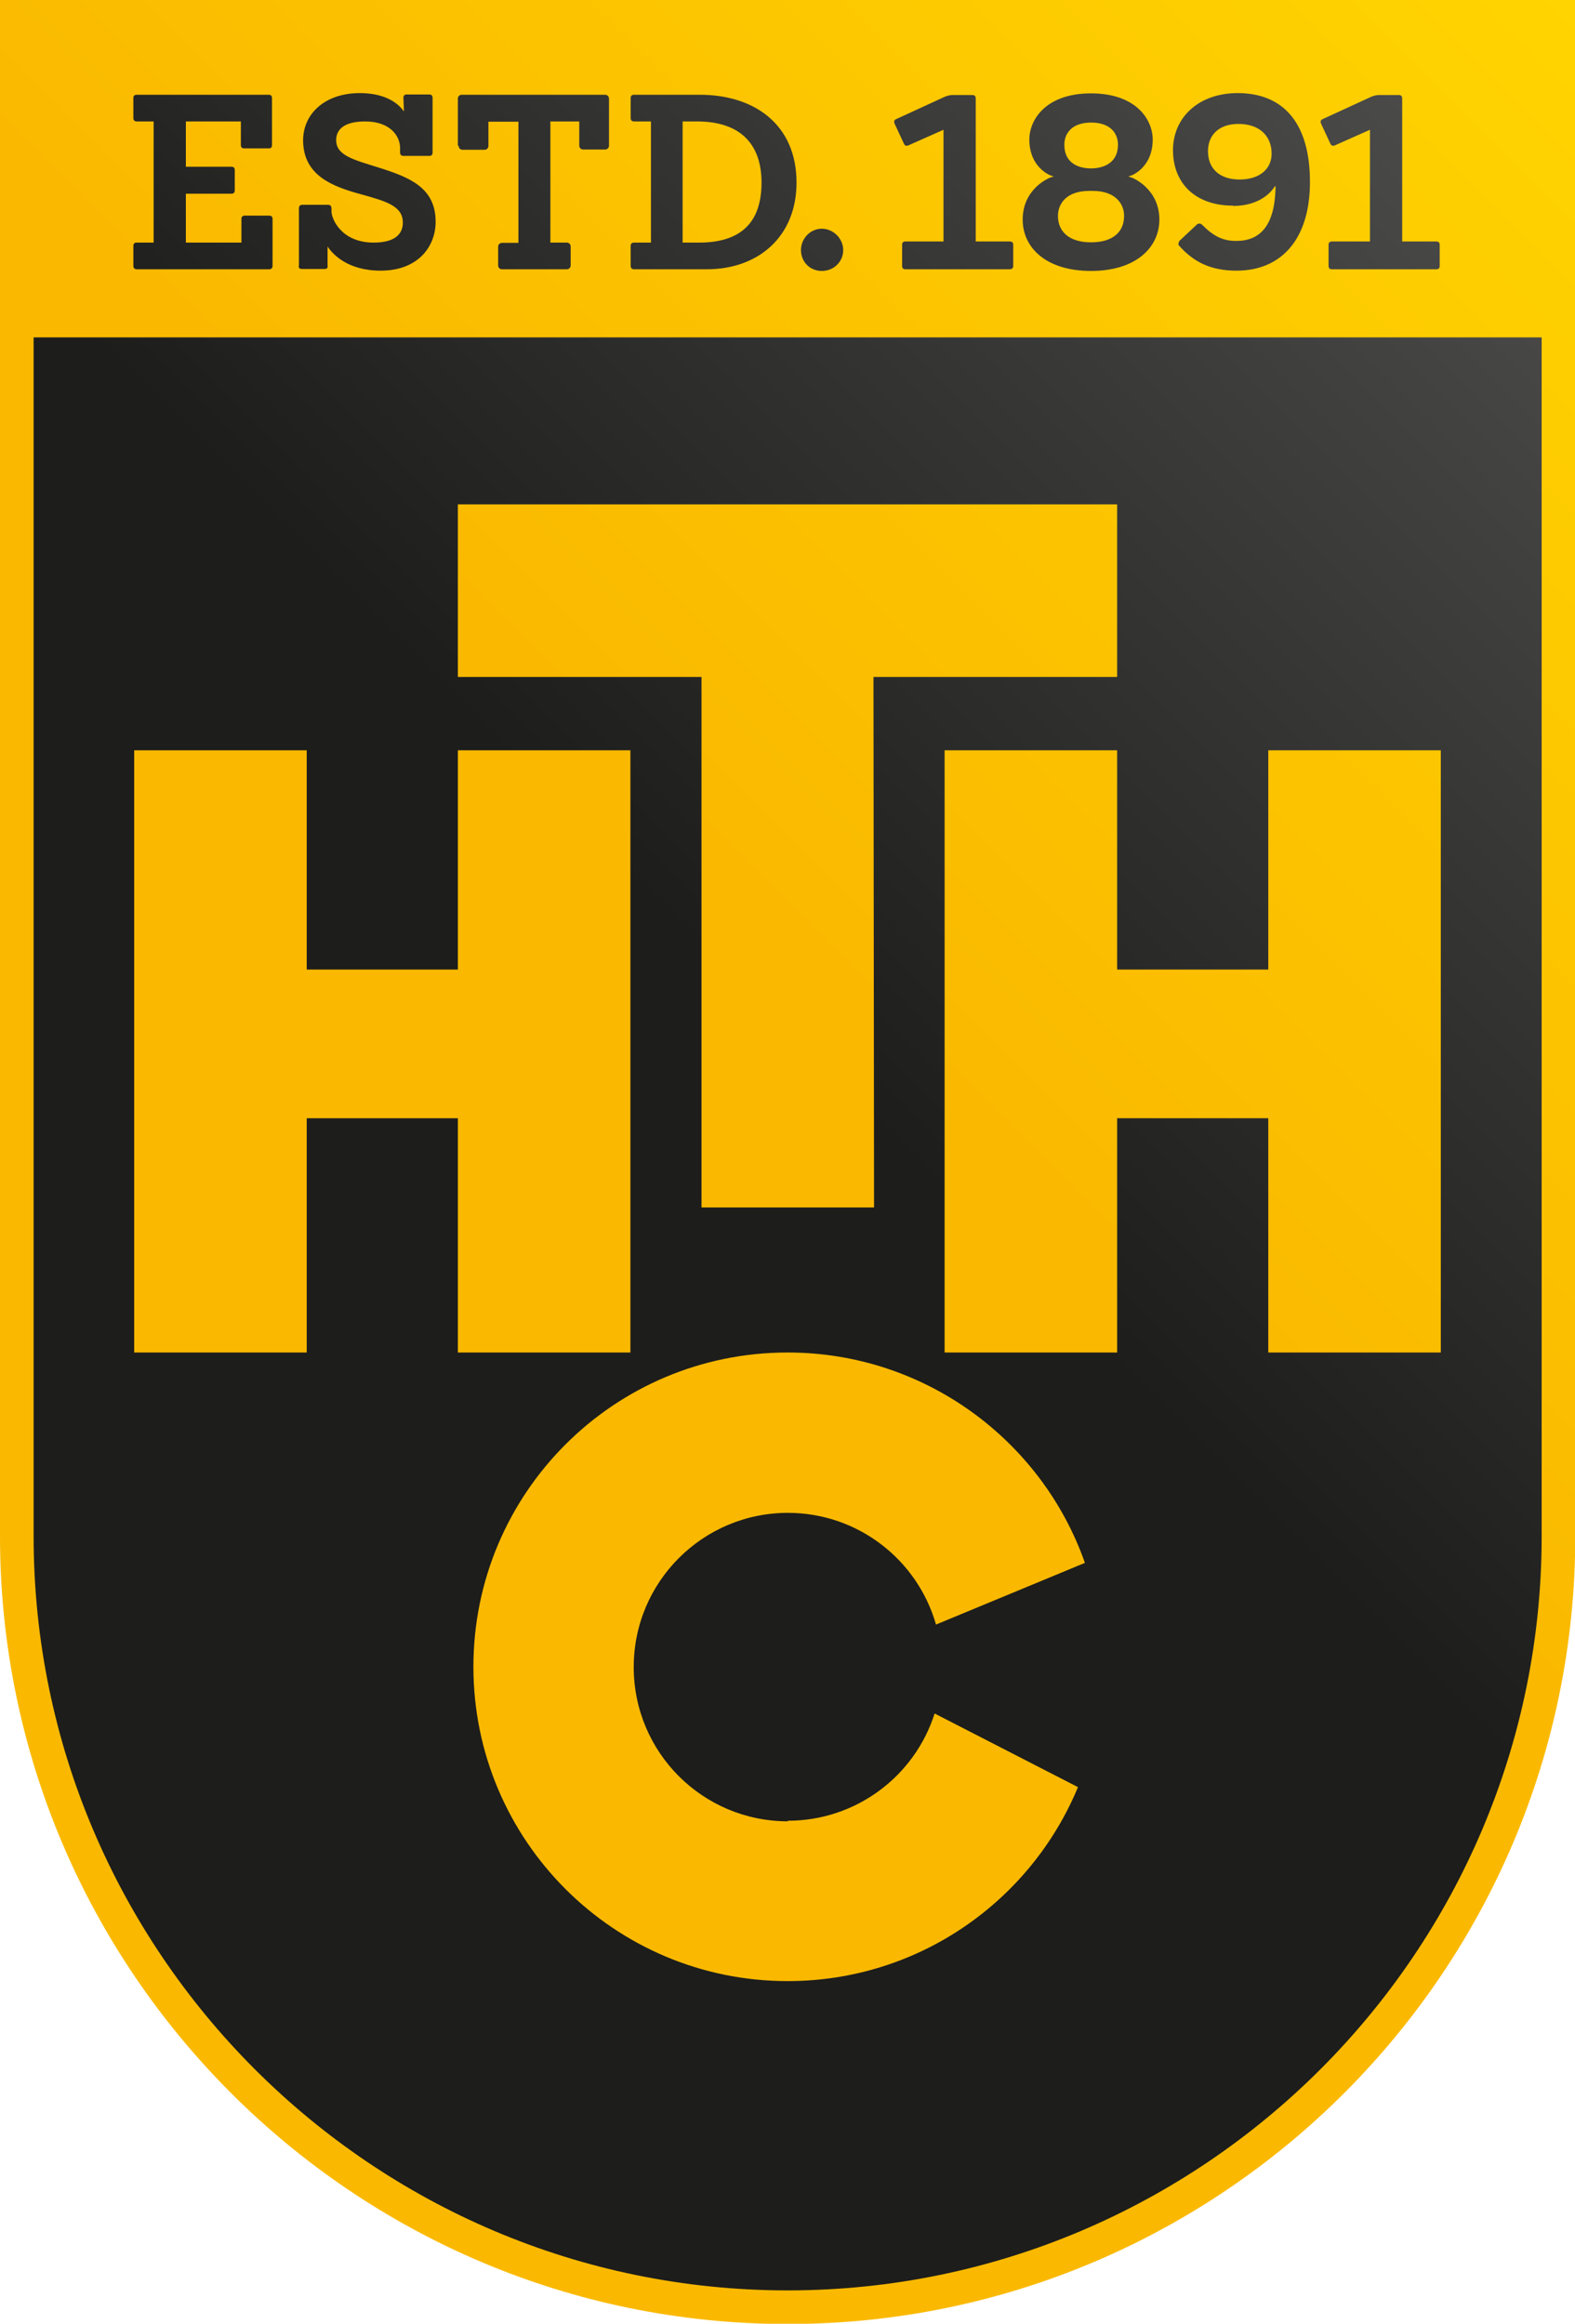 <?xml version="1.0" encoding="UTF-8"?>
<svg id="Ebene_1" data-name="Ebene 1" xmlns="http://www.w3.org/2000/svg" xmlns:xlink="http://www.w3.org/1999/xlink" viewBox="0 0 56.69 83.62">
  <defs>
    <style>
      .cls-1 {
        fill: url(#Verlauf_Schwarz_85_100_50_45Gr);
      }

      .cls-2 {
        fill: url(#Unbenannter_Verlauf_18);
      }
    </style>
    <linearGradient id="Unbenannter_Verlauf_18" data-name="Unbenannter Verlauf 18" x1="-2.58" y1="64.42" x2="59.27" y2="2.58" gradientUnits="userSpaceOnUse">
      <stop offset=".5" stop-color="#fab900"/>
      <stop offset="1" stop-color="#ffd400"/>
    </linearGradient>
    <linearGradient id="Verlauf_Schwarz_85_100_50_45Gr" data-name="Verlauf Schwarz 85/100 50% 45Gr" x1="-.08" y1="65.21" x2="56.06" y2="9.07" gradientUnits="userSpaceOnUse">
      <stop offset=".5" stop-color="#1d1d1b"/>
      <stop offset="1" stop-color="#4a4a49"/>
    </linearGradient>
  </defs>
  <path class="cls-2" d="M0,0v55.28c0,15.63,12.72,28.35,28.35,28.35s28.35-12.72,28.35-28.35V0H0Z"/>
  <path class="cls-1" d="M1.21,12.14v43.14c0,14.96,12.18,27.14,27.14,27.14s27.14-12.18,27.14-27.14V12.14H1.21ZM16.48,18.15h23.73v6.21h-8.77s.02,19.09.02,19.09h-6.21v-19.09h-8.77v-6.21ZM11.04,40.24v8.43h-6.21v-21.67h6.21v7.89h5.44v-7.89s6.21,0,6.21,0v21.67s-6.21,0-6.21,0v-8.43h-5.44ZM28.35,65.52c2.48,0,4.58-1.62,5.29-3.86l5.16,2.65c-1.7,4.1-5.74,6.98-10.45,6.98-6.24,0-11.31-5.06-11.31-11.31s5.06-11.31,11.31-11.31c4.93,0,9.15,3.16,10.7,7.57l-5.36,2.22c-.66-2.32-2.8-4.02-5.33-4.02-3.06,0-5.55,2.48-5.55,5.55s2.48,5.55,5.55,5.55ZM45.65,48.67v-8.43h-5.44v8.43h-6.21v-21.67h6.21v7.89h5.44v-7.89s6.21,0,6.21,0v21.67s-6.21,0-6.21,0ZM4.8,9.57v-.72c0-.08.04-.12.12-.12h.61v-4.36h-.61c-.07,0-.12-.04-.12-.12v-.72c0-.08.04-.12.12-.12h4.75c.08,0,.12.04.12.12v1.69c0,.09-.04.12-.12.12h-.88c-.08,0-.12-.04-.12-.12v-.85h-1.98v1.63h1.64c.08,0,.12.04.12.12v.73c0,.09-.05.12-.12.12h-1.64v1.76h2v-.85c0-.08.04-.12.12-.12h.88c.08,0,.12.04.12.12v1.69c0,.08-.05.12-.12.12h-4.77c-.07,0-.12-.04-.12-.12ZM10.76,9.57v-2.08c0-.08.05-.12.12-.12h.93c.07,0,.12.04.12.12v.11c0,.28.36,1.13,1.52,1.13.74,0,1.05-.29,1.05-.72,0-.6-.61-.77-1.51-1.02-.99-.27-2.08-.66-2.08-1.94,0-.95.78-1.7,2.04-1.7.8,0,1.32.28,1.59.66l-.02-.49c0-.08.04-.12.12-.12h.81c.08,0,.12.04.12.12v1.97c0,.09-.05.12-.12.12h-.93c-.07,0-.12-.04-.12-.12v-.17c0-.4-.33-.95-1.26-.95-.75,0-1.04.29-1.04.67,0,.55.6.7,1.53.99,1.11.35,2.05.72,2.05,1.95,0,.89-.63,1.76-1.98,1.76-1.2,0-1.74-.61-1.91-.87v.69c.02.08-.03.12-.11.12h-.81c-.09,0-.12-.04-.12-.12ZM16.48,5.24v-1.69c0-.08.06-.14.14-.14h5.16c.08,0,.14.06.14.14v1.69c0,.08-.06.14-.14.14h-.79c-.08,0-.14-.06-.14-.14v-.87h-1.04v4.36h.59c.08,0,.14.06.14.14v.68c0,.08-.06.14-.14.14h-2.33c-.08,0-.14-.06-.14-.14v-.67c0-.08.06-.14.14-.14h.59v-4.36h-1.08v.87c0,.08-.06.14-.14.14h-.79c-.08,0-.14-.06-.14-.14ZM22.82,9.69h2.62c1.86,0,3.23-1.18,3.23-3.12,0-2.09-1.52-3.16-3.48-3.16h-2.37c-.08,0-.12.04-.12.12v.72c0,.08.05.12.12.12h.61v4.36h-.61c-.08,0-.12.04-.12.12v.72c0,.08.05.12.12.12ZM24.57,4.37h.52c1.51,0,2.32.77,2.32,2.2,0,1.51-.82,2.16-2.25,2.16h-.59v-4.36ZM28.83,9c0-.42.34-.77.75-.77s.77.35.77.77-.34.75-.77.75-.75-.33-.75-.75ZM32.2,4.45c-.03-.07-.02-.13.05-.16l1.76-.81c.1-.04.19-.06.26-.06h.73c.08,0,.12.04.12.12v5.15h1.23c.08,0,.12.04.12.12v.76c0,.08-.05.12-.12.12h-3.76c-.08,0-.12-.04-.12-.12v-.76c0-.08.04-.12.12-.12h1.37v-4.02l-1.26.56c-.06.03-.13.02-.16-.05l-.34-.73ZM36.81,7.9c0,1.02.85,1.85,2.46,1.85s2.46-.84,2.46-1.85c0-1.12-.99-1.54-1.1-1.54v-.02c.09,0,.86-.3.86-1.32,0-.7-.58-1.66-2.22-1.66-1.64,0-2.22.96-2.22,1.66,0,1.02.77,1.32.86,1.32v.02c-.11,0-1.1.41-1.1,1.54ZM39.27,4.41c.69,0,.97.38.97.8,0,.68-.56.85-.97.85s-.96-.16-.96-.85c0-.42.28-.8.97-.8ZM39.2,6.87h.14c.78,0,1.12.44,1.12.9,0,.59-.42.95-1.19.95s-1.19-.37-1.19-.95c0-.47.34-.9,1.12-.9ZM44.39,7.41c.73,0,1.25-.31,1.5-.71h.02s0,.08,0,.1c-.04,1.33-.56,1.87-1.41,1.87-.47,0-.8-.15-1.23-.58-.05-.05-.12-.06-.18-.02l-.64.6s-.06.11-.02.16c.54.61,1.16.91,2.08.91,1.6,0,2.64-1.12,2.64-3.19,0-2.22-1.04-3.2-2.6-3.2-1.43,0-2.33.9-2.33,2.05,0,1.21.82,2,2.16,2ZM44.58,4.46c.74,0,1.19.42,1.19,1.07,0,.58-.47.93-1.15.93-.72,0-1.14-.39-1.14-1.02,0-.56.37-.98,1.1-.98ZM47.55,4.45c-.03-.07-.02-.13.05-.16l1.76-.81c.1-.04.19-.06.26-.06h.73c.08,0,.12.04.12.12v5.15h1.23c.08,0,.12.04.12.12v.76c0,.08-.04.12-.12.12h-3.76c-.08,0-.12-.04-.12-.12v-.76c0-.08.04-.12.12-.12h1.37v-4.02l-1.26.56c-.06.03-.13.02-.16-.05l-.34-.73Z"/>
</svg>